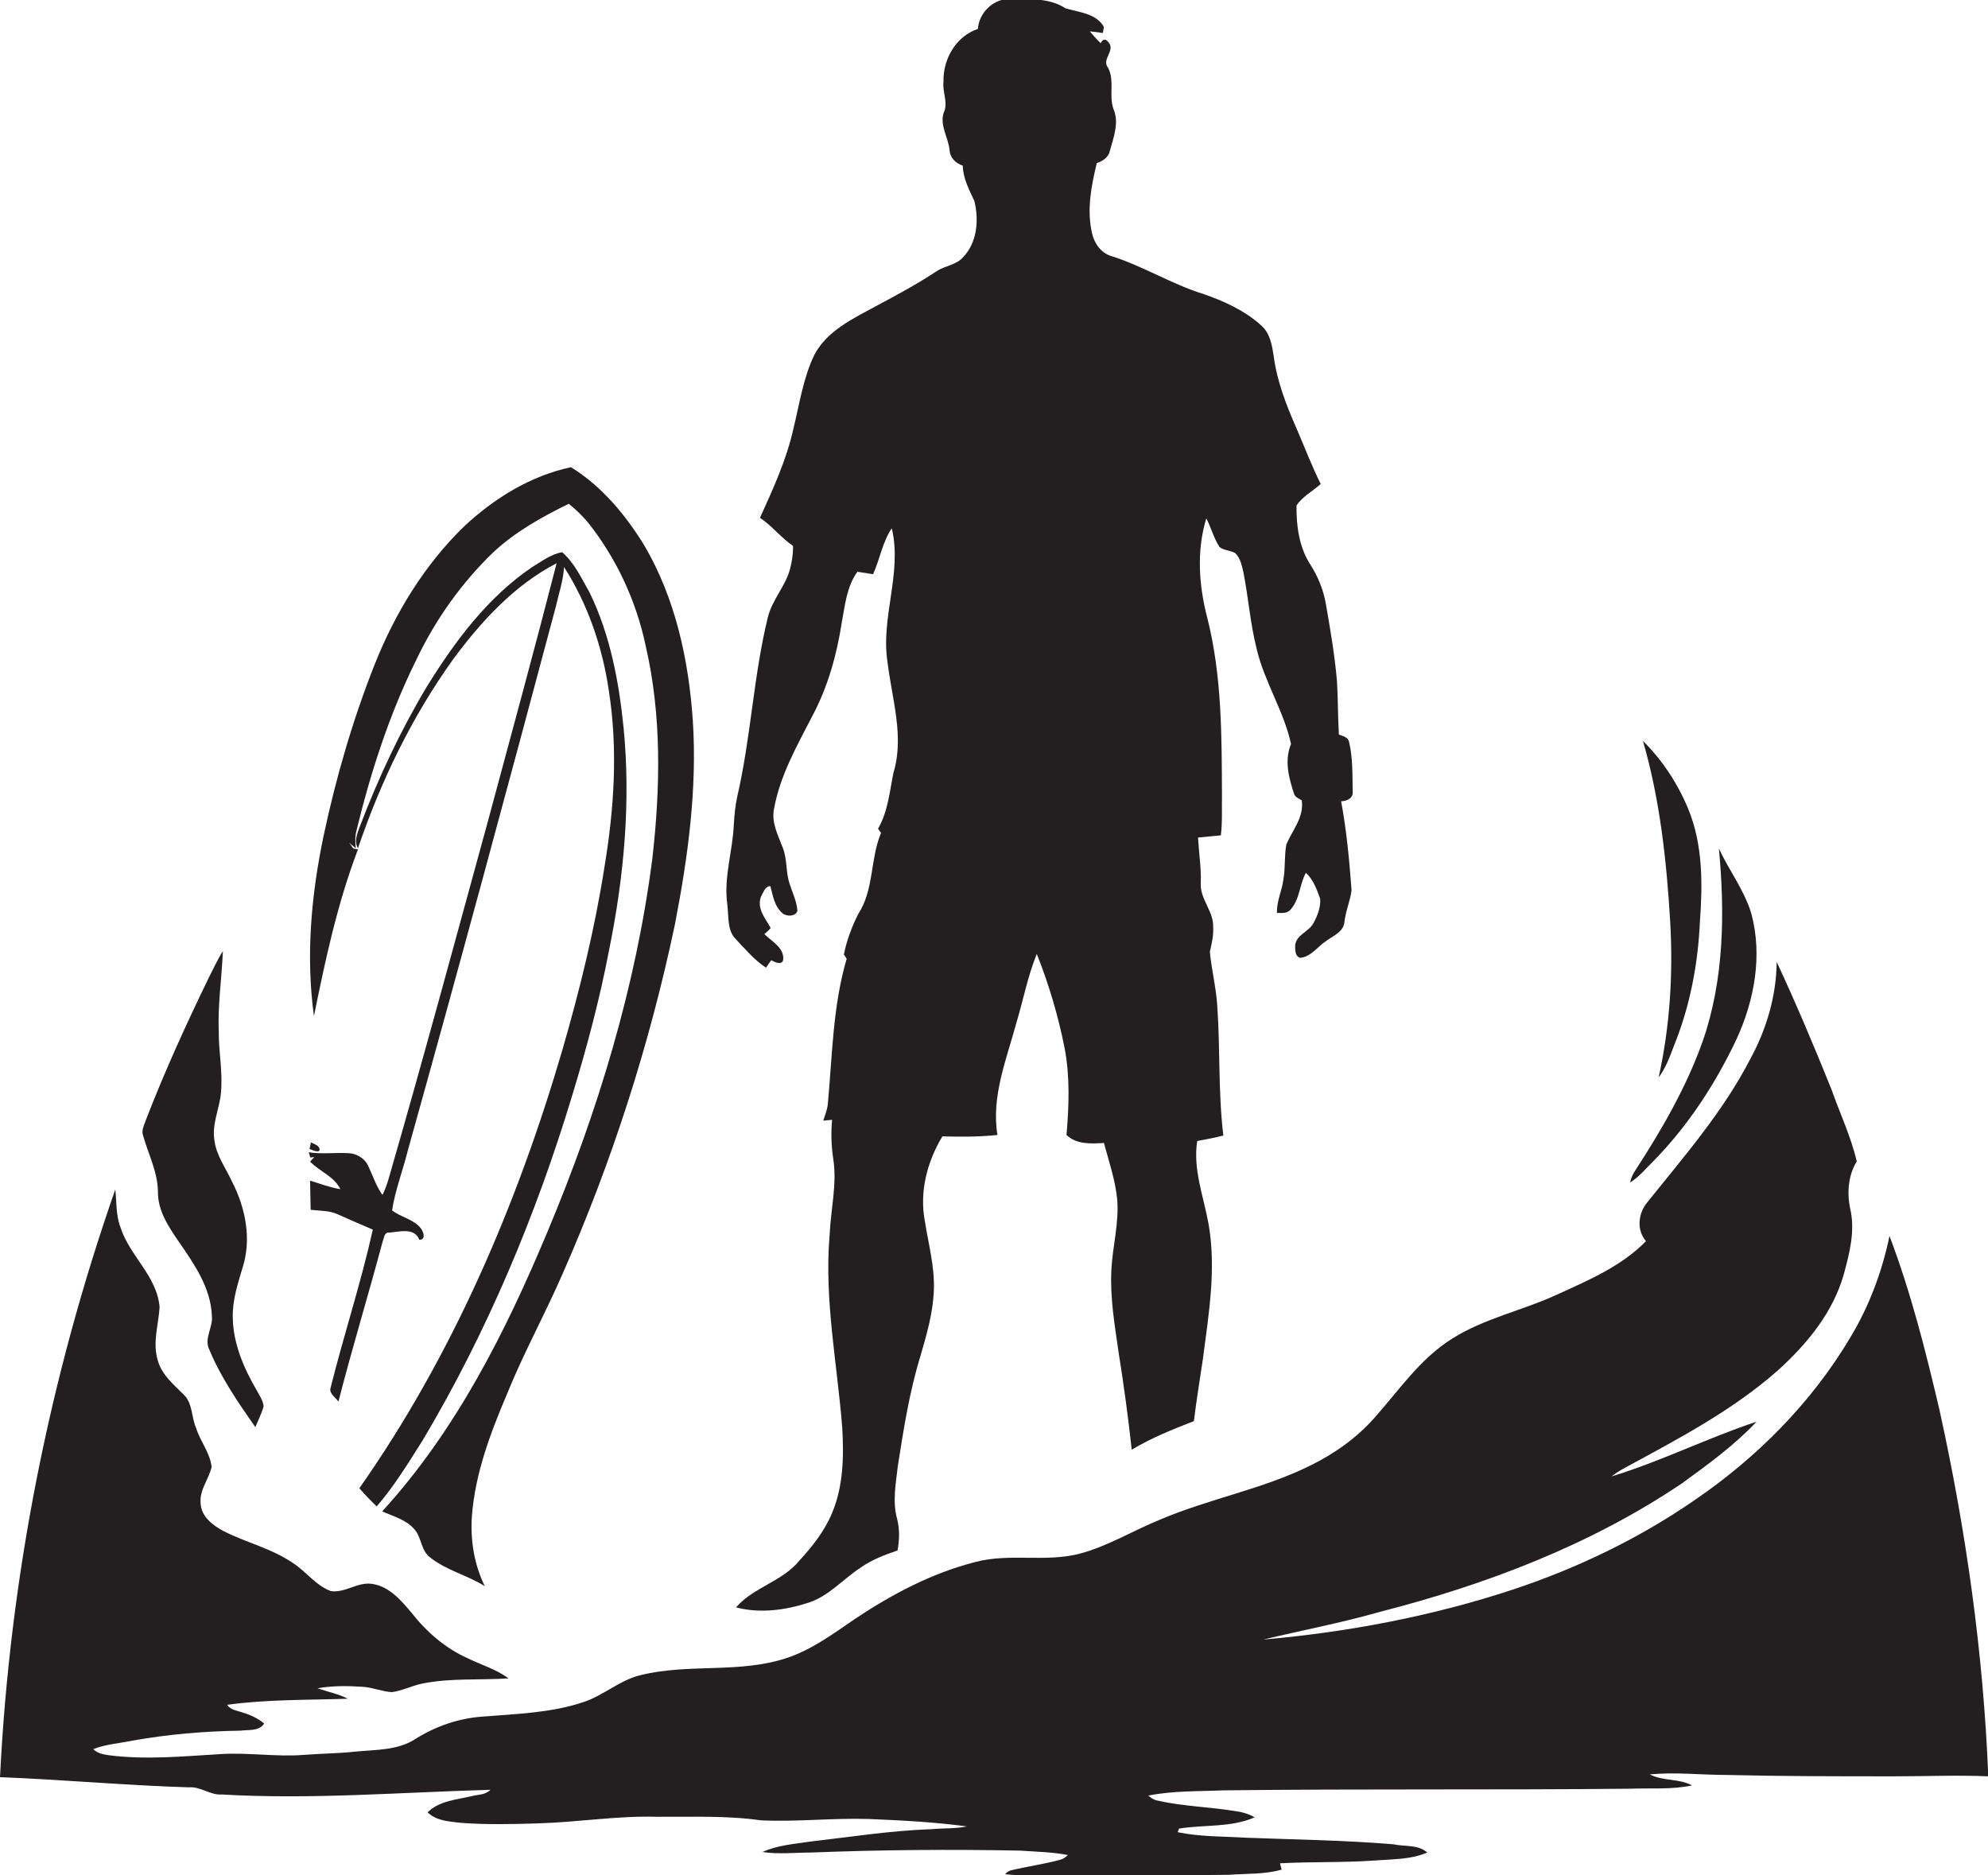 <?xml version="1.0" encoding="utf-8"?>
<!-- Generator: Adobe Illustrator 19.2.0, SVG Export Plug-In . SVG Version: 6.00 Build 0)  -->
<svg version="1.1" id="Layer_1" xmlns="http://www.w3.org/2000/svg" xmlns:xlink="http://www.w3.org/1999/xlink" x="0px" y="0px"
	 viewBox="0 0 722.5 681.5" enable-background="new 0 0 722.5 681.5" xml:space="preserve">
<g>
	<path fill="#231F20" d="M267.3,341.2c3.5,3.7,6.8,7.7,11.1,10.5c0.6-0.9,1.2-1.8,1.9-2.7c1.2,0.6,3.5,1.9,4.3,0.1
		c0.7-4.5-4.1-6.9-6.8-9.6c0.6-0.5,1.8-1.6,2.3-2.2c-1.9-3.5-5.2-7.1-3.5-11.5c0.8-1.3,1.5-3.9,3.4-3.7c0.9,3.5,1.5,7.5,4.5,9.9
		c1.5,1.2,4.6,1.1,5.3-0.9c-0.2-3.5-1.8-6.6-2.8-9.8c-1.5-4.3-0.8-9.1-2.6-13.4c-1.7-4.5-4.1-9-3.1-13.9
		c2.2-12.3,8.5-23.2,14.1-34.1c5.5-10.4,8.7-21.9,10.5-33.5c1.2-6.4,1.8-13.2,5.7-18.6c1.9,0.3,3.8,0.6,5.7,0.9
		c2.5-5.5,3.4-11.7,6.8-16.7c3.9,16.3-4.2,32.6-1.5,49c1.6,13.2,6.1,26.7,2.1,39.9c-1.4,6.9-2,14.1-5.6,20.3
		c0.3,0.4,0.8,1.1,1.1,1.5c-4,9.5-2.5,20.7-8.3,29.5c-2.3,4.6-4.2,9.6-5.2,14.7c0.3,0.4,0.8,1.2,1,1.6c-5.1,17.3-5.2,35.5-6.9,53.3
		c-0.3,1.9-1,3.6-1.6,5.5c0.8-0.1,2.4-0.2,3.2-0.3c-0.4,4.7-0.3,9.4,0.4,14c1.5,9.3-0.9,18.6-1.3,28c-2,23.4,2.8,46.7,4.6,70
		c0.6,10.4,0.4,21.2-3.7,30.9c-2.7,6.5-7.1,12.1-11.8,17.2c-6.2,7.7-16.7,9.7-23.1,17.1c8.8,2.3,18.1,1,26.6-1.8
		c7.4-2.5,12.5-8.7,18.9-12.8c4-2.8,8.6-4.5,13.2-6.1c0.7-3.8,0.8-7.8-0.2-11.6c-1.7-6.3-0.4-12.8,0.3-19.1
		c2.1-13.4,4.2-26.9,8.2-39.9c2.3-7.9,4.6-15.8,4.9-24.1c0.3-8.5-2-16.8-3.3-25.1c-2-10.6,0.9-21.6,6.4-30.7
		c6.7,0.2,13.4,0.2,20-0.5c-2.3-14,3.3-27.5,6.9-40.8c2.5-8.3,4.1-16.9,7.4-25c4.4,11.1,7.8,22.5,10.1,34.2
		c2,10.4,1.6,21.1,0.7,31.6c3.6,3.5,9,3.2,13.6,2.9c1.8,6.7,4.1,13.4,4.8,20.3c0.8,8.7-1.7,17.3-2.1,26c-0.5,9.9,1.2,19.8,2.6,29.6
		c1.9,11.8,3.5,23.7,4.8,35.6c7.1-4.3,14.9-7.4,22.6-10.4c0.9-7.6,2.2-15.2,3.3-22.8c2.1-16.2,4.9-32.7,2-49
		c-1.8-9.9-5.7-19.8-4.1-30c3.2-0.6,6.4-1.2,9.5-2c-1.9-15.6-1.1-31.4-2.2-47c-0.4-6.7-2.1-13.2-2.7-19.8c0.7-3,1.4-6,1.2-9
		c0.2-5.8-4.9-10.2-4.5-16c0.2-5.5-0.7-11-1-16.5c2.8-0.3,5.5-0.5,8.3-0.8c0.6-4.9,0.3-9.8,0.4-14.7c-0.1-21.5,0-43.2-5.3-64.2
		c-3.1-11.8-4-24.5-0.4-36.3c1.8,3.4,2.7,7.2,4.8,10.4c1.6,1.3,3.9,1.2,5.7,2.2c1.9,1.8,2.4,4.5,3,7c1.8,9.2,2.5,18.7,4.8,27.8
		c2.8,12,9.9,22.6,12.5,34.6c-2.5,6-0.8,12.3,1.1,18.1c0.4,1.3,1.8,1.7,2.8,2.4c0.9,6.1-3.4,10.8-5.6,16c-0.8,4.3-0.3,8.7-1.1,12.9
		c-0.5,4-2.5,7.8-2.3,12c1.7,0,3.8,0.3,5-1.3c3.3-3.7,3.2-9.1,5.5-13.3c2.7,2.5,4,6.1,5.2,9.5c0.2,3.1-1,6.2-2.5,8.9
		c-1.7,3.1-6.2,4.1-6.6,8c0,1.5-0.1,3.8,1.7,4.5c3.9-0.2,6.3-3.9,9.3-5.9c2.5-2,6.5-3.3,6.9-7c0.4-4,2.1-7.7,2.6-11.6
		c-0.8-10.9-1.8-21.7-3.8-32.4c2.1,0,4.5-1.1,4.2-3.6c-0.1-6,0.1-12-1.3-17.9c-0.3-1.8-2.3-2.2-3.7-2.7c-0.4-6.5-0.3-12.9-0.7-19.4
		c-0.8-9.4-2.4-18.7-4-27.9c-0.9-5.3-2.9-10.2-5.8-14.7c-4-6.3-5-14-4.9-21.3c2.2-3.3,5.9-5.2,8.8-7.8c-3.3-6.6-5.9-13.5-8.8-20.2
		c-3.7-8.4-7.1-17.1-8.3-26.3c-0.6-3.9-1.3-8.2-4.4-11c-6-5.5-13.7-9-21.3-11.6c-11.5-3.6-21.8-10.1-33.2-13.7
		c-3.8-1.1-6.3-4.6-7.1-8.3c-2-8.5-0.3-17.2,1.7-25.5c2.2-0.8,4.3-2.1,4.8-4.6c1.3-4.8,3.4-10.1,1.3-15c-1.8-4.9,0.5-10.4-2-15.1
		c-2.5-3.1,2.9-6.3,0.1-9.3c-1-1.3-1.9-1.2-2.8,0.4c-1.4-1.4-2.7-2.8-3.9-4.3c1.6,0.2,3.1,0.3,4.7,0.6c0.1-0.5,0.3-1.6,0.4-2.2
		c-2.8-5-9.1-5.3-14-6.8c-5.8-3.8-13-3.3-19.6-3.4c-6.2-0.4-11.8,4.8-12.2,10.9c-8,2.7-12.7,11-12.5,19.1c-0.5,3.8,1.8,7.7,0.1,11.3
		c-1.6,4.6,1.7,9.1,2.1,13.7c0.2,2.8,2.2,4.7,4.8,5.6c0.1,4.6,2.3,8.7,4.2,12.8c1.7,6.8,1.1,14.9-3.9,20.3c-2.5,3-6.6,3.2-9.7,5.2
		c-7.1,4.7-14.7,8.8-22.2,12.8c-8.3,4.5-17.7,8.9-22.3,17.6c-4.1,8.4-5.4,17.8-7.6,26.7c-2.5,11.4-7.4,22-12.2,32.6
		c4.4,2.9,7.6,7.2,12,10.2c0.1,2.9-0.4,5.8-1.1,8.5c-1.7,6.3-6.6,11.2-8.1,17.7c-5.2,21.4-6.1,43.6-11.1,65.1
		c-0.7,3.3-1,6.6-1.2,9.9c-0.4,9.7-3.7,19.1-2.4,28.9C264.9,333.1,264.2,338,267.3,341.2z"/>
	<path fill="#231F20" d="M130.1,308.7c-0.5-0.1-1.1-0.2-1.7-0.3l-1.5-2.1c0.6,0.5,1.8,1.5,2.4,2c-0.2-2.1-0.3-4.2,0.2-6.2
		c5.2-21.4,12-42.5,21.8-62.3c6.9-14.5,16.3-27.8,27.9-39c8-7.5,17.7-12.9,27.5-17.7c2.5,2,4.9,4.3,7,6.8c10.4,13.1,17.6,28.7,21,45
		c5.8,25.2,5.3,51.4,2.4,77c-6,46.8-19.9,92.3-38.1,135.7c-15.2,36.4-33.3,72.4-60.1,101.7c4,1.8,8.7,3,11.7,6.5
		c2.7,3,2.3,7.8,5.8,10.3c5.9,4.7,13.5,6.4,19.8,10.4c-3.9-7.9-5.3-16.8-4.7-25.5c1.2-15.5,6.7-30.1,12.7-44.2
		c6-14.9,13.8-29,20.2-43.7c18-40.8,31.7-83.5,40.9-127.2c4.7-24.3,8.1-49.1,6.5-73.9c-1.5-22.1-6.3-44.4-17.6-63.7
		c-6.8-11.1-15.5-21.6-26.7-28.5c-14.6,3.1-27.9,11.3-38.7,21.4c-14.5,14-25.2,31.6-32.6,50.2c-8,20.2-14.1,41.2-18.6,62.4
		c-4.5,21.5-6.5,43.7-3.5,65.5C118.2,349,122.6,328.4,130.1,308.7z"/>
	<path fill="#231F20" d="M114.2,420.5c-0.5,0.6-1,1.1-1.5,1.7c3.5,3.6,8.8,5.4,11,10c-3.8-0.6-7.4-2-11-3.1
		c0.1,3.5,0.1,7.1,0.2,10.6c3.3,0.4,6.9,0.2,10,1.7c4.2,1.9,8.4,3.7,12.6,5.5c-4.3,19.3-10.5,38.1-15.3,57.3
		c-0.8,2.2,1.7,3.6,2.8,5.2c5-19.5,10.9-38.8,16.1-58.3c0.5-1.1,0.5-3.3,2.3-3.1c3.8-0.3,9.2-2,11,2.6c2.5,0,1.5-2.9,0.6-4.1
		c-2.6-3.4-7.2-4-10.5-6.6c1.1-7.3,3.9-14.4,5.7-21.7c18.4-65.8,36.2-131.7,53.8-197.7c1.1-4.8,2.7-9.5,3-14.4
		c8.7,13.6,14,29.2,16.3,45.1c3.3,21.2,1.9,42.7-1.6,63.8c-3.5,22.4-8.9,44.4-15.2,66.2c-16.5,56.5-40,111.4-73.9,159.7
		c2,2.3,4.1,4.5,6.3,6.6c6.4-7.4,11.5-15.8,16.7-24c23.4-39.3,41.2-81.8,54.4-125.5c5.3-17.4,10-35,13.4-52.9
		c5.4-26.5,7.9-53.9,5.2-80.9c-1.7-16.7-4.9-33.6-12.3-48.8c-2.9-5.1-5.5-10.8-10-14.7c-4.1,0.7-7.5,3.4-10.9,5.4
		c-16.2,11-28.1,27-38.3,43.5c-9.7,16.2-17.7,33.4-24.4,51c-0.9,2.5-2.1,5.2-0.6,7.7c8.3-24.4,19.6-47.8,34.6-68.7
		c10.2-13.8,22.2-26.9,37.6-34.9c-8,31.2-16.5,62.3-24.9,93.5c-11.9,43.4-23.6,86.8-36.1,130c-0.6,2.1-1.3,4.1-2.3,6.1
		c-2.3-3.2-3.5-7-5.2-10.6c-1.3-2.8-4.4-4.6-7.5-4.6c-4.7-0.2-9.4,0.4-14.1-0.3l0.6,1.9C113.3,420.6,113.9,420.6,114.2,420.5z"/>
	<path fill="#231F20" d="M602.8,391.6c2.6-3.5,4.1-7.6,5.6-11.6c5.8-14.3,8.7-29.6,9.4-45c1-13.7,1.1-27.9-4.2-40.9
		c-3.8-9.2-9.4-17.8-16.5-24.8c6.2,21.4,8.6,43.7,9.9,65.8C608.1,354,606.9,373.1,602.8,391.6z"/>
	<path fill="#231F20" d="M601.1,421.8c12.5-12.8,22.4-28,30-44.1c6.5-14.1,9.5-30.4,5.4-45.6c-2.5-8.5-8.1-15.7-11.8-23.7
		c2.2,23.3,1.9,47.5-5.8,69.8c-5.9,16.7-14.8,32.1-24.4,46.9c-1,1.4-1.7,3-2.1,4.7C595.8,427.7,598.3,424.5,601.1,421.8z"/>
	<path fill="#231F20" d="M57.4,433.1c-0.1,7,4,13,7.8,18.5c5.5,8,11.4,16.5,11.8,26.6c0.5,4.2-3,8.3-0.9,12.4
		c4.2,10.1,10.5,19.2,16.7,28.1c1-2.5,2.3-5,3-7.6c-0.2-2.1-1.5-3.9-2.5-5.8c-4.7-8-8.5-16.9-8.7-26.2c-0.2-6.4,1.8-12.5,3.6-18.5
		c3.3-10.4,1-21.7-3.9-31.2c-2.3-5-5.8-9.6-6.4-15.2c-0.9-5.8,1.9-11.3,2.4-17c0.7-7.4-0.8-14.8-0.8-22.1
		c-0.4-9.8,1.1-19.6,1.5-29.4c-2,3.1-3.5,6.5-5.2,9.8c-8.2,16.9-16,34-22.8,51.6c-0.6,1.8-1.7,3.7-1,5.6
		C53.9,419.5,57.3,425.9,57.4,433.1z"/>
	<path fill="#231F20" d="M704.9,512.6c-5-21.4-10.4-42.8-18.2-63.4c-2.7,13-7.4,25.6-14.3,37c-14.1,23.7-34,43.7-56.8,59.2
		c-20.2,13.9-42.5,24.6-65.7,32.3c-29.4,9.7-60,15.5-90.8,18.2c14.2-3.4,28.5-6.1,42.5-10.1c38.6-9.9,76.5-24.3,109.7-46.7
		c9.5-6.9,19-13.8,27.1-22.4c-17.8,5.9-34.7,14.4-52.7,19.9c1.5-1.2,3.1-2.2,4.8-3.1c19.3-10.5,39.1-20.8,55.7-35.5
		c10.5-9.5,20-21,23.9-34.9c2.1-7.7,4.2-15.9,2.3-23.9c-1.2-5.8-0.7-12,2.4-17.1c-2.1-9-6.1-17.4-9.2-26.2
		c-6.3-15.6-12.8-31.1-19.9-46.3c-0.1,12.3-3.7,24.5-9.6,35.3c-9.8,19-23.9,35.2-37.2,51.8c-3.5,4-4.3,10.2-0.7,14.4
		c-8.9,9.1-20.9,14.2-32.3,19.4c-12.5,5.8-26.4,8.6-38.1,16c-11.6,7.2-19.3,18.7-28.2,28.7c-6.5,7.4-14.7,13.2-23.5,17.5
		c-17.4,8.6-36.7,12-54.5,19.6c-9.9,4-19,9.7-29.3,12.4c-12.4,3.2-25.4-0.3-37.8,3c-15.8,4-30.3,11.7-43.8,20.7
		c-7.9,5.4-15.7,11.2-24.8,14.2c-17.1,5.7-35.6,1.9-53,6.2c-7.7,1.8-13.6,7.5-21.1,9.9c-11.8,3.9-24.3,4.2-36.5,5.2
		c-8.6,0.6-17,3.5-24.3,8.1c-6.4,4.2-14.4,3.9-21.7,4.6c-6.3,0.7-12.6,0.7-18.8,1.2c-10,0.8-20-0.9-30.1-0.3
		c-13.7,0.8-27.4,2.2-41.1,0.4c-1.9-0.3-4-0.7-5.4-2.2c4.6-1.8,9.6-2.1,14.4-3.1c12.9-2.3,26-3.4,39.1-3.6c2.9-0.4,6.8,0.3,8.6-2.6
		c-2.2-1.8-4.8-3.1-7.6-3.9c-2-0.8-4.6-0.9-5.8-2.9c14.5-2,29.2-1.7,43.8-2.2c-3.5-1.8-7.3-2.5-11-3.8c5.6-1,11.3-0.9,16.9-0.5
		c3.4,0.3,6.7,1.7,10.1,1.9c3.8-0.5,7.2-2.3,11-3.1c10.3-2.1,20.9-1.2,31.4-1.9c-4.4-3.3-9.9-4.9-14.8-7.3
		c-8.1-3.6-15-9.6-20.4-16.5c-3.8-4.5-8-9.5-14.1-10.5c-5.3-1-9.9,3.3-15.2,2.6c-5.5-2-9-7.1-13.8-10.2c-7.7-5.3-16.9-7.4-25.2-11.6
		c-4-2.1-8.3-5.4-8.4-10.3c-0.4-4.8,3-8.6,4-13c-0.5-5.1-4.1-9.3-5.6-14.1c-1.8-4-1.2-9.1-4.6-12.3c-3.7-3.7-8-7.2-9.4-12.5
		c-1.9-6.4,0.3-12.8,0.7-19.2c-0.9-11.3-10.9-18.6-14.2-29c-1.7-4.4-1.4-9.2-1.9-13.8C17.9,501,3.6,573.2,0,645.9
		c22.9,0.9,45.7,3,68.6,3.7c4.3-0.4,7.7,2.9,12,2.6c32.5,1.9,65.1-0.8,97.6-1.7c-1.7,1.9-4.5,1.7-6.8,2.3c-5.5,1.3-11.8,1.7-16,5.9
		c3.2,3.1,7.8,3.3,12,3.8c9.3,0.7,18.7,0.5,28.1,0.2c14.4-0.4,28.7-2.8,43.1-2.4c12.7,0.1,25.4-0.5,38,1.3c13,0.6,26-0.9,39-0.5
		c12,0.5,23.9,1.1,35.8,2.7c-4.2,0.9-8.5,0.6-12.7,1c-14.8,0.5-29.4,2.8-44.1,4.5c-5.9,0.9-12,1.3-17.5,3.8
		c5.8,0.9,11.7,0.2,17.5,0.2c25.4-1,50.7-1.2,76.1-0.7c5.8,0.4,11.7,0.5,17.4,1.6c-0.8,0.8-1.7,1.4-2.7,1.7
		c-5.8,1.6-11.8,2.4-17.7,3.8c-1,0.2-1.8,0.7-2.4,1.5c8.1,0.8,16.2,0.3,24.3,0.5c19-0.1,38-0.1,56.9-0.3c6.5-0.5,13.1-0.1,19.3-1.9
		c-0.2-0.6-0.5-1.8-0.6-2.3c11.4-0.6,22.9-0.2,34.3-1c6.4-0.5,13.2-0.3,19.2-2.9c-3.3-3-8.2-2.1-12.3-3c-17.9-1.5-35.9-1.7-53.8-2.4
		c-8.2-0.5-16.5-0.3-24.6-2c0.1-0.3,0.4-1,0.5-1.3c9.1-1.5,18.8-0.3,27.5-4.1c-2.3-1.3-4.8-2-7.3-2.3c-9.3-1.5-18.9-1.7-28.1-3.8
		c-1.3-0.2-2.3-1-3.3-1.8c9-1.8,18.2-1.5,27.3-1.9c49.3-0.6,98.6-0.1,147.9-0.6c7.4-0.3,15,0.4,22.4-1.2c-4.7-2.6-10.6-1.5-15.3-4
		c9.3-0.9,18.7,0.2,28,0.2c20.3,0.5,40.6,0.5,61,0.5c11.3,0,22.7-0.5,34,0C720.8,600.6,714.5,556.2,704.9,512.6z"/>
	<path fill="#231F20" d="M116.1,417.4c-0.5-1.3-2-1.6-3.1-2.2c-0.1,0.6-0.4,1.8-0.5,2.4C113.5,418,116.6,419.4,116.1,417.4z"/>
</g>
</svg>
